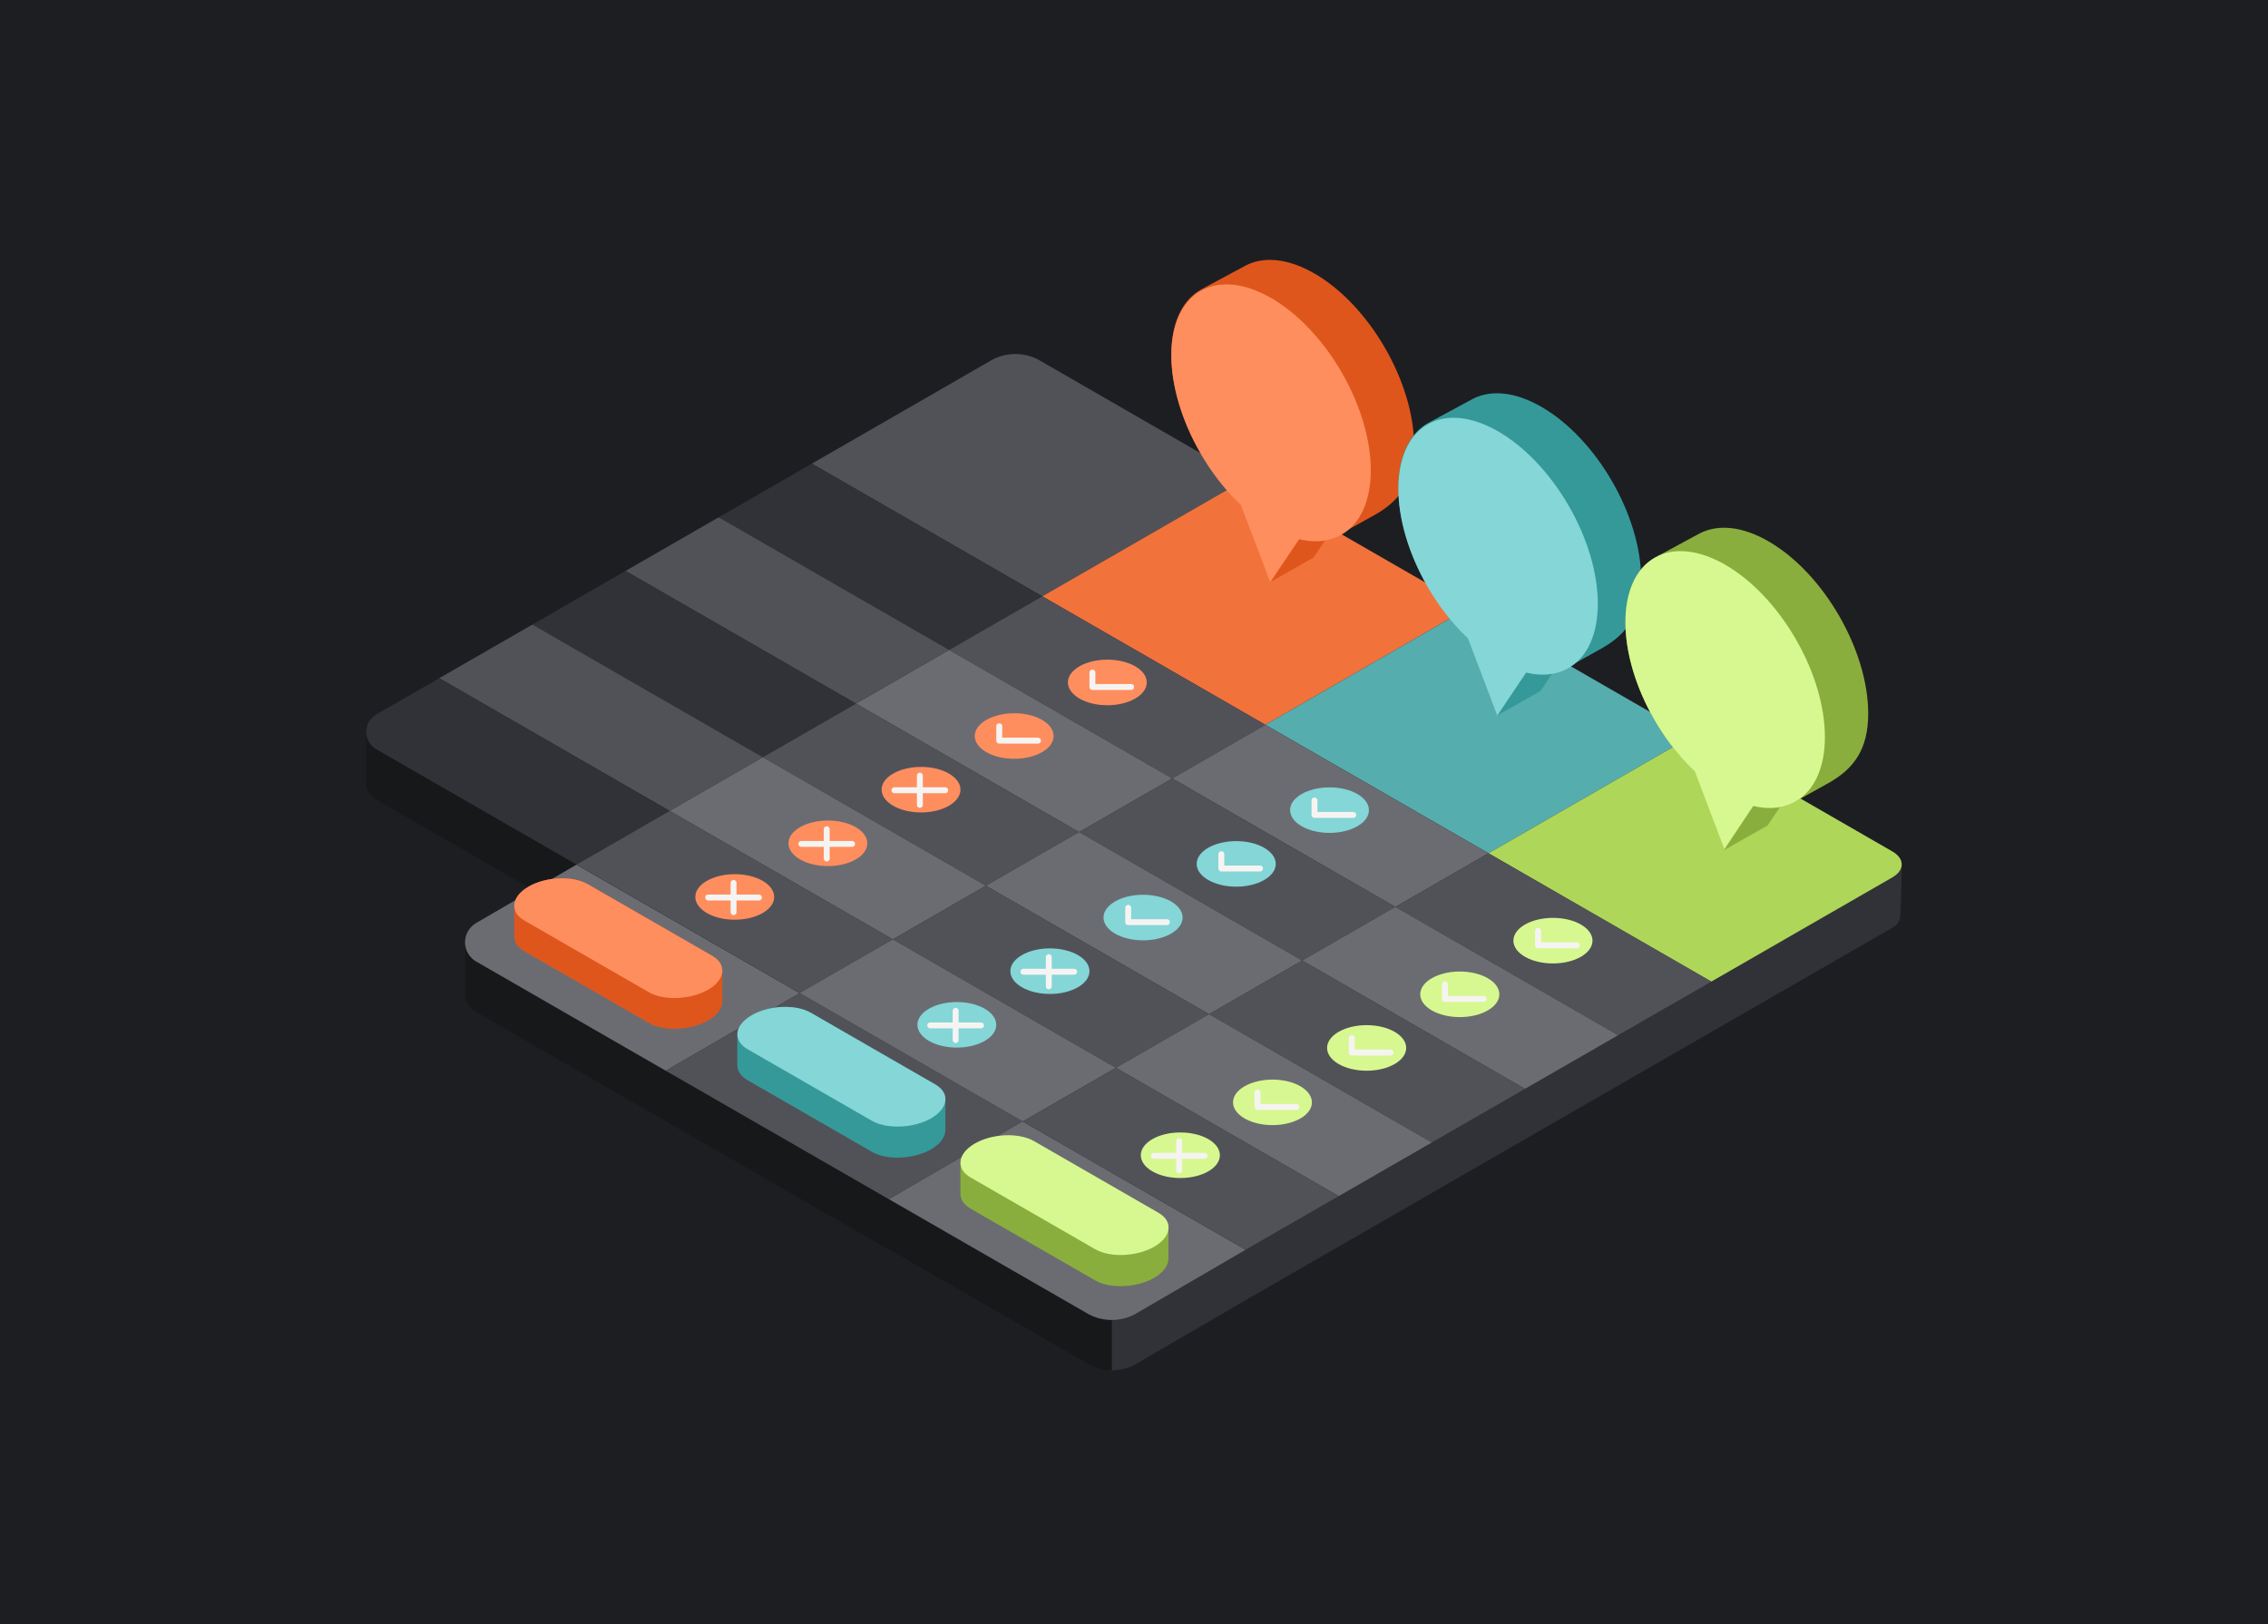 <svg width="384" height="275" viewBox="0 0 384 275" fill="none" xmlns="http://www.w3.org/2000/svg">
<rect width="384" height="275" fill="#1D1E22"/>
<g clip-path="url(#clip0)">
<path d="M320.411 144.157L286.484 124.621L252.029 144.457L259.437 148.724L252.029 152.991L282.349 170.449L273.986 175.265L258.214 184.349L242.443 193.427L226.666 202.505L210.894 211.583L150.504 203.026V211.561L184.431 231.097C185.61 231.692 186.913 232.003 188.235 232.003C189.557 232.003 190.86 231.692 192.039 231.097L210.894 220.123L226.666 211.04L242.437 201.951L258.209 192.867L273.98 183.789L289.746 174.711L320.411 157.059C321.822 156.25 321.733 155.319 321.8 154.061L321.989 147.566C322.078 146.297 321.817 144.966 320.411 144.157Z" fill="#313238"/>
<path d="M150.504 203.026L120.106 185.524L135.388 176.656L97.599 154.909L84.44 162.601L78.794 158.866V167.467C78.664 168.224 78.77 169.001 79.098 169.695C79.426 170.389 79.96 170.966 80.628 171.347L112.726 189.83L150.515 211.583L184.442 231.119C185.613 231.738 186.923 232.049 188.249 232.022V208.379L150.504 203.026Z" fill="#171819"/>
<path d="M113.371 145.809L105.963 141.541L113.371 137.279L74.37 114.823L63.7 120.963C63.22 121.239 62.816 121.629 62.525 122.1C62.234 122.57 62.065 123.105 62.033 123.657H62V123.901C62 125.153 62 130.928 62 132.402V132.735C62.043 133.274 62.218 133.795 62.508 134.252C62.799 134.708 63.196 135.088 63.667 135.356L97.566 154.876L113.371 145.809Z" fill="#171819"/>
<path d="M168.109 60.842L137.456 78.494L176.479 100.951L210.933 81.132L175.717 60.842C174.538 60.247 173.235 59.937 171.913 59.937C170.592 59.937 169.289 60.247 168.109 60.842V60.842Z" fill="#515258"/>
<path d="M176.451 100.956L137.45 78.5L121.685 87.578L160.691 110.034L176.451 100.956Z" fill="#313238"/>
<path d="M160.691 110.034L121.684 87.578L105.913 96.656L144.919 119.112L160.691 110.034Z" fill="#515258"/>
<path d="M144.919 119.112L105.913 96.656L90.142 105.739L129.142 128.196L144.919 119.112Z" fill="#313238"/>
<path d="M129.142 128.196L90.142 105.739L74.37 114.817L113.371 137.279L129.142 128.196Z" fill="#515258"/>
<path d="M113.371 137.279L74.37 114.823L63.7 120.963C63.183 121.261 62.754 121.689 62.456 122.205C62.157 122.721 62 123.305 62 123.901C62 124.496 62.157 125.081 62.456 125.597C62.754 126.112 63.183 126.54 63.7 126.838L97.6 146.357L113.371 137.279Z" fill="#313238"/>
<path d="M135.389 168.143L97.6 146.391L80.628 156.261C80.053 156.592 79.576 157.068 79.244 157.641C78.912 158.214 78.737 158.864 78.737 159.525C78.737 160.187 78.912 160.837 79.244 161.41C79.576 161.983 80.053 162.459 80.628 162.79L112.726 181.278L135.389 168.143Z" fill="#6B6C72"/>
<path d="M214.246 122.709L248.706 102.868L210.928 81.121L176.473 100.956L214.246 122.709Z" fill="#F2723C"/>
<path d="M214.24 122.715L176.462 100.962L160.702 110.04L198.474 131.793L214.24 122.715Z" fill="#515258"/>
<path d="M198.474 131.793L160.702 110.04L144.93 119.123L182.703 140.871L198.474 131.793Z" fill="#6B6C72"/>
<path d="M182.703 140.871L144.93 119.124L129.159 128.202L166.931 149.954L182.703 140.871Z" fill="#515258"/>
<path d="M129.159 128.201L113.382 137.285L151.16 159.032L166.931 149.954L129.159 128.201Z" fill="#6B6C72"/>
<path d="M113.382 137.285L97.611 146.363L135.389 168.116L151.16 159.032L113.382 137.285Z" fill="#515258"/>
<path d="M135.389 168.116L112.726 181.279L150.504 203.026L173.161 189.863L135.389 168.116Z" fill="#515258"/>
<path d="M252.024 144.457L286.478 124.621L248.706 102.868L214.246 122.709L252.024 144.457Z" fill="#56ADAE"/>
<path d="M198.474 131.793L236.252 153.54L252.012 144.462L214.24 122.715L198.474 131.793Z" fill="#6B6C72"/>
<path d="M182.703 140.871L220.475 162.618L236.252 153.54L198.474 131.793L182.703 140.871Z" fill="#515258"/>
<path d="M166.931 149.954L204.704 171.702L220.475 162.618L182.703 140.871L166.931 149.954Z" fill="#6B6C72"/>
<path d="M151.16 159.032L188.933 180.785L204.704 171.701L166.932 149.954L151.16 159.032Z" fill="#515258"/>
<path d="M188.932 180.785L151.16 159.032L135.389 168.116L173.161 189.863L188.932 180.785Z" fill="#6B6C72"/>
<path d="M150.504 203.026L184.431 222.562C185.61 223.157 186.913 223.468 188.235 223.468C189.557 223.468 190.86 223.157 192.039 222.562L210.894 211.588L173.144 189.863L150.504 203.026Z" fill="#6B6C72"/>
<path d="M289.751 166.182L320.411 148.536C322.511 147.327 322.511 145.366 320.411 144.157L286.484 124.621L252.029 144.457L289.751 166.182Z" fill="#AED659"/>
<path d="M236.252 153.54L273.98 175.265L289.746 166.187L252.012 144.462L236.252 153.54Z" fill="#515258"/>
<path d="M220.475 162.618L258.209 184.349L273.98 175.265L236.252 153.54L220.475 162.618Z" fill="#6B6C72"/>
<path d="M204.704 171.702L242.437 193.427L258.209 184.349L220.475 162.618L204.704 171.702Z" fill="#515258"/>
<path d="M188.932 180.785L226.666 202.51L242.437 193.427L204.704 171.701L188.932 180.785Z" fill="#6B6C72"/>
<path d="M173.161 189.863L210.895 211.588L226.666 202.51L188.933 180.785L173.161 189.863Z" fill="#515258"/>
<path d="M192.211 118.264C189.599 119.772 185.359 119.772 182.764 118.264C180.169 116.757 180.152 114.318 182.764 112.811C185.376 111.303 189.622 111.309 192.211 112.811C194.801 114.313 194.818 116.746 192.211 118.264Z" fill="#FF8E5E"/>
<path d="M184.959 113.869V116.308H191.517" stroke="#F6F4F2" stroke-linecap="round" stroke-linejoin="round"/>
<path d="M176.44 127.337C173.828 128.839 169.588 128.839 166.992 127.337C164.397 125.835 164.381 123.391 166.992 121.883C169.604 120.376 173.85 120.376 176.44 121.883C179.029 123.391 179.057 125.829 176.44 127.337Z" fill="#FF8E5E"/>
<path d="M169.188 122.953V125.391H175.745" stroke="#F6F4F2" stroke-linecap="round" stroke-linejoin="round"/>
<path d="M144.897 145.498C142.28 147.006 138.045 147.006 135.45 145.498C132.855 143.991 132.838 141.552 135.45 140.045C138.062 138.538 142.302 138.543 144.897 140.045C147.492 141.547 147.509 143.991 144.897 145.498Z" fill="#FF8E5E"/>
<path d="M135.672 142.872H144.269" stroke="#F6F4F2" stroke-linecap="round" stroke-linejoin="round"/>
<path d="M139.973 140.394V145.343" stroke="#F6F4F2" stroke-linecap="round" stroke-linejoin="round"/>
<path d="M160.668 136.415C158.051 137.922 153.816 137.922 151.221 136.415C148.626 134.907 148.609 132.469 151.221 130.967C153.833 129.465 158.073 129.459 160.668 130.967C163.263 132.474 163.28 134.891 160.668 136.415Z" fill="#FF8E5E"/>
<path d="M151.443 133.788H160.04" stroke="#F6F4F2" stroke-linecap="round" stroke-linejoin="round"/>
<path d="M155.745 131.316V136.265" stroke="#F6F4F2" stroke-linecap="round" stroke-linejoin="round"/>
<path d="M129.126 154.576C126.508 156.084 122.268 156.084 119.678 154.576C117.089 153.069 117.061 150.63 119.678 149.129C122.296 147.627 126.53 147.621 129.126 149.129C131.721 150.636 131.737 153.075 129.126 154.576Z" fill="#FF8E5E"/>
<path d="M119.901 151.949H128.498" stroke="#F6F4F2" stroke-linecap="round" stroke-linejoin="round"/>
<path d="M124.202 149.478V154.427" stroke="#F6F4F2" stroke-linecap="round" stroke-linejoin="round"/>
<path d="M229.828 139.879C227.216 141.386 222.976 141.386 220.381 139.879C217.785 138.371 217.769 135.933 220.381 134.431C222.993 132.929 227.238 132.923 229.828 134.431C232.418 135.938 232.429 138.399 229.828 139.879Z" fill="#84D6D7"/>
<path d="M222.559 135.517V137.961H229.122" stroke="#F6F4F2" stroke-linecap="round" stroke-linejoin="round"/>
<path d="M209.305 150.115C213.003 150.115 216.002 148.388 216.002 146.258C216.002 144.127 213.003 142.4 209.305 142.4C205.607 142.4 202.609 144.127 202.609 146.258C202.609 148.388 205.607 150.115 209.305 150.115Z" fill="#84D6D7"/>
<path d="M206.788 144.601V147.039H213.345" stroke="#F6F4F2" stroke-linecap="round" stroke-linejoin="round"/>
<path d="M193.534 159.199C197.232 159.199 200.23 157.472 200.23 155.341C200.23 153.211 197.232 151.484 193.534 151.484C189.836 151.484 186.837 153.211 186.837 155.341C186.837 157.472 189.836 159.199 193.534 159.199Z" fill="#84D6D7"/>
<path d="M191.016 153.684V156.123H197.574" stroke="#F6F4F2" stroke-linecap="round" stroke-linejoin="round"/>
<path d="M177.762 168.277C181.461 168.277 184.459 166.55 184.459 164.419C184.459 162.289 181.461 160.562 177.762 160.562C174.064 160.562 171.066 162.289 171.066 164.419C171.066 166.55 174.064 168.277 177.762 168.277Z" fill="#84D6D7"/>
<path d="M173.272 164.519H181.869" stroke="#F6F4F2" stroke-linecap="round" stroke-linejoin="round"/>
<path d="M177.573 162.047V166.996" stroke="#F6F4F2" stroke-linecap="round" stroke-linejoin="round"/>
<path d="M166.726 176.229C164.108 177.731 159.868 177.731 157.279 176.229C154.689 174.728 154.661 172.283 157.279 170.776C159.896 169.269 164.131 169.274 166.726 170.776C169.321 172.278 169.338 174.722 166.726 176.229Z" fill="#84D6D7"/>
<path d="M157.501 173.603H166.098" stroke="#F6F4F2" stroke-linecap="round" stroke-linejoin="round"/>
<path d="M161.802 171.125V176.074" stroke="#F6F4F2" stroke-linecap="round" stroke-linejoin="round"/>
<path d="M262.932 163.111C266.631 163.111 269.629 161.384 269.629 159.254C269.629 157.123 266.631 155.396 262.932 155.396C259.234 155.396 256.236 157.123 256.236 159.254C256.236 161.384 259.234 163.111 262.932 163.111Z" fill="#D7F890"/>
<path d="M260.415 157.597V160.035H266.978" stroke="#F6F4F2" stroke-linecap="round" stroke-linejoin="round"/>
<path d="M247.161 172.195C250.859 172.195 253.858 170.468 253.858 168.337C253.858 166.207 250.859 164.48 247.161 164.48C243.463 164.48 240.465 166.207 240.465 168.337C240.465 170.468 243.463 172.195 247.161 172.195Z" fill="#D7F890"/>
<path d="M244.644 166.675V169.119H251.201" stroke="#F6F4F2" stroke-linecap="round" stroke-linejoin="round"/>
<path d="M231.39 181.273C235.088 181.273 238.086 179.546 238.086 177.415C238.086 175.285 235.088 173.558 231.39 173.558C227.691 173.558 224.693 175.285 224.693 177.415C224.693 179.546 227.691 181.273 231.39 181.273Z" fill="#D7F890"/>
<path d="M228.872 175.758V178.197H235.43" stroke="#F6F4F2" stroke-linecap="round" stroke-linejoin="round"/>
<path d="M220.17 189.353C217.558 190.861 213.318 190.861 210.722 189.353C208.127 187.846 208.105 185.407 210.722 183.905C213.34 182.403 217.574 182.398 220.17 183.905C222.765 185.413 222.787 187.857 220.17 189.353Z" fill="#D7F890"/>
<path d="M212.917 184.969V187.413H219.481" stroke="#F6F4F2" stroke-linecap="round" stroke-linejoin="round"/>
<path d="M199.847 199.44C203.545 199.44 206.543 197.713 206.543 195.582C206.543 193.452 203.545 191.725 199.847 191.725C196.148 191.725 193.15 193.452 193.15 195.582C193.15 197.713 196.148 199.44 199.847 199.44Z" fill="#D7F890"/>
<path d="M195.357 195.677H203.954" stroke="#F6F4F2" stroke-linecap="round" stroke-linejoin="round"/>
<path d="M199.652 193.205V198.154" stroke="#F6F4F2" stroke-linecap="round" stroke-linejoin="round"/>
<path d="M239.42 75.463C239.42 64.727 231.862 51.665 222.537 46.294C218.091 43.728 214.018 43.39 211 44.903L210.889 44.964L210.539 45.153L203.409 48.988C200.269 50.711 198.319 54.53 198.319 59.967C198.319 70.702 205.876 83.765 215.201 89.135C219.542 91.629 223.498 92.022 226.488 90.648C226.844 90.489 227.188 90.304 227.516 90.094L233.035 87.018C236.891 84.746 239.42 81.625 239.42 75.463Z" fill="#DF561C"/>
<path d="M215.062 98.557L222.387 94.406L227.283 87.14L219.953 91.103L215.062 98.557Z" fill="#DF561C"/>
<path d="M223.393 86.187L214.94 75.252L215.185 75.391L206.732 76.593L215.062 98.557L223.393 86.187Z" fill="#FF8E5E"/>
<path d="M227.144 90.514C233.738 86.717 233.738 74.406 227.144 63.015C220.55 51.625 209.859 45.469 203.264 49.266C196.67 53.063 196.67 65.375 203.264 76.765C209.858 88.156 220.549 94.311 227.144 90.514Z" fill="#FF8E5E"/>
<path d="M203.226 67.454C204.859 74.221 209.605 81.165 215.207 84.391C220.809 87.616 225.555 86.137 227.188 81.249L203.226 67.454Z" fill="#FF8E5E"/>
<path d="M277.865 98.047C277.865 87.306 270.307 74.243 260.976 68.878C256.53 66.307 252.463 65.969 249.445 67.487L249.328 67.548C249.212 67.609 249.095 67.67 248.984 67.737L241.854 71.583C238.714 73.306 236.763 77.125 236.763 82.562C236.763 93.302 244.321 106.36 253.646 111.73C257.986 114.23 261.938 114.618 264.927 113.243C265.283 113.083 265.627 112.898 265.956 112.689L271.474 109.607C275.336 107.324 277.865 104.204 277.865 98.047Z" fill="#35999A"/>
<path d="M253.507 121.135L260.832 116.984L265.728 109.719L258.392 113.681L253.507 121.135Z" fill="#35999A"/>
<path d="M261.832 108.765L253.38 97.831L253.624 97.975L245.172 99.172L253.502 121.135L261.832 108.765Z" fill="#84D6D7"/>
<path d="M265.585 113.097C272.179 109.3 272.179 96.988 265.585 85.598C258.991 74.207 248.3 68.052 241.705 71.849C235.111 75.646 235.11 87.957 241.705 99.348C248.299 110.738 258.99 116.894 265.585 113.097Z" fill="#84D6D7"/>
<path d="M242.004 91.28C243.888 97.637 248.389 103.944 253.646 106.975C258.903 110.007 263.41 108.882 265.316 104.692L242.004 91.28Z" fill="#84D6D7"/>
<path d="M265.294 93.668C263.41 87.306 258.909 80.999 253.624 77.973C248.339 74.947 243.865 76.067 241.981 80.256L265.294 93.668Z" fill="#84D6D7"/>
<path d="M316.309 120.814C316.309 110.073 308.746 97.016 299.421 91.646C294.975 89.074 290.907 88.736 287.884 90.255L287.773 90.316L287.423 90.499L280.293 94.35C277.148 96.074 275.197 99.892 275.197 105.329C275.197 116.07 282.76 129.127 292.085 134.497C296.42 136.997 300.377 137.385 303.367 136.016C303.722 135.856 304.066 135.671 304.395 135.462L309.913 132.386C313.781 130.097 316.309 126.977 316.309 120.814Z" fill="#8AAE3D"/>
<path d="M291.947 143.902L299.276 139.751L304.167 132.485L296.837 136.448L291.947 143.902Z" fill="#8AAE3D"/>
<path d="M300.277 131.344L291.824 120.409L292.069 120.553L283.616 121.75L291.941 143.714L300.277 131.344Z" fill="#D7F890"/>
<path d="M304.033 135.676C310.627 131.879 310.628 119.567 304.034 108.177C297.44 96.786 286.748 90.631 280.154 94.428C273.559 98.225 273.559 110.536 280.153 121.927C286.747 133.317 297.439 139.473 304.033 135.676Z" fill="#D7F890"/>
<path d="M280.804 114.978C282.866 120.947 287.14 126.705 292.091 129.554C297.043 132.402 301.316 131.571 303.372 127.974L280.804 114.978Z" fill="#D7F890"/>
<path d="M303.372 115.127C301.316 109.159 297.037 103.4 292.091 100.552C287.145 97.703 282.866 98.534 280.804 102.131L303.372 115.127Z" fill="#D7F890"/>
<path d="M122.29 169.424V164.264C122.29 163.344 121.735 162.463 120.579 161.809L99.5 149.688C96.949 148.219 92.454 148.402 89.497 150.098C87.83 151.068 86.991 152.315 87.069 153.507V158.528C87.069 159.475 87.624 160.39 88.78 161.061L109.853 173.192C112.404 174.661 116.9 174.478 119.856 172.782C121.523 171.834 122.318 170.615 122.29 169.457V169.418V169.424Z" fill="#DF561C"/>
<path d="M109.864 167.983L88.791 155.851C86.241 154.382 86.569 151.794 89.508 150.098C92.454 148.402 96.949 148.219 99.511 149.688L120.584 161.82C123.129 163.288 122.807 165.877 119.867 167.573C116.911 169.252 112.415 169.451 109.864 167.983Z" fill="#FF8E5E"/>
<path d="M160.063 191.221V186.078C160.063 185.158 159.479 184.282 158.346 183.628L137.273 171.469C134.722 170 130.226 170.189 127.27 171.885C125.602 172.854 124.763 174.101 124.841 175.293V180.336C124.841 181.284 125.397 182.193 126.553 182.864L147.626 195.001C150.176 196.469 154.672 196.281 157.629 194.585C159.268 193.643 160.091 192.418 160.063 191.26V191.221V191.221Z" fill="#35999A"/>
<path d="M147.637 189.758L126.564 177.626C124.019 176.157 124.341 173.569 127.281 171.873C130.226 170.177 134.722 169.989 137.284 171.458L158.357 183.595C160.907 185.058 160.58 187.646 157.64 189.342C154.683 191.016 150.188 191.204 147.637 189.758Z" fill="#84D6D7"/>
<path d="M197.835 212.985V207.836C197.835 206.916 197.279 206.035 196.118 205.381L175.045 193.249C172.494 191.781 168.004 191.964 165.042 193.66C163.375 194.629 162.536 195.876 162.613 197.068V202.089C162.613 203.037 163.169 203.946 164.331 204.622L185.398 216.754C187.949 218.222 192.445 218.039 195.401 216.343C197.04 215.396 197.868 214.176 197.835 213.018V212.979V212.985Z" fill="#8AAE3D"/>
<path d="M185.415 211.483L164.342 199.351C161.791 197.883 162.119 195.294 165.059 193.598C168.004 191.903 172.5 191.72 175.062 193.188L196.135 205.32C198.685 206.789 198.357 209.377 195.418 211.073C192.456 212.769 187.96 212.952 185.415 211.483Z" fill="#D7F890"/>
</g>
<defs>
<clipPath id="clip0">
<rect width="260" height="188" fill="white" transform="translate(62 44)"/>
</clipPath>
</defs>
</svg>
